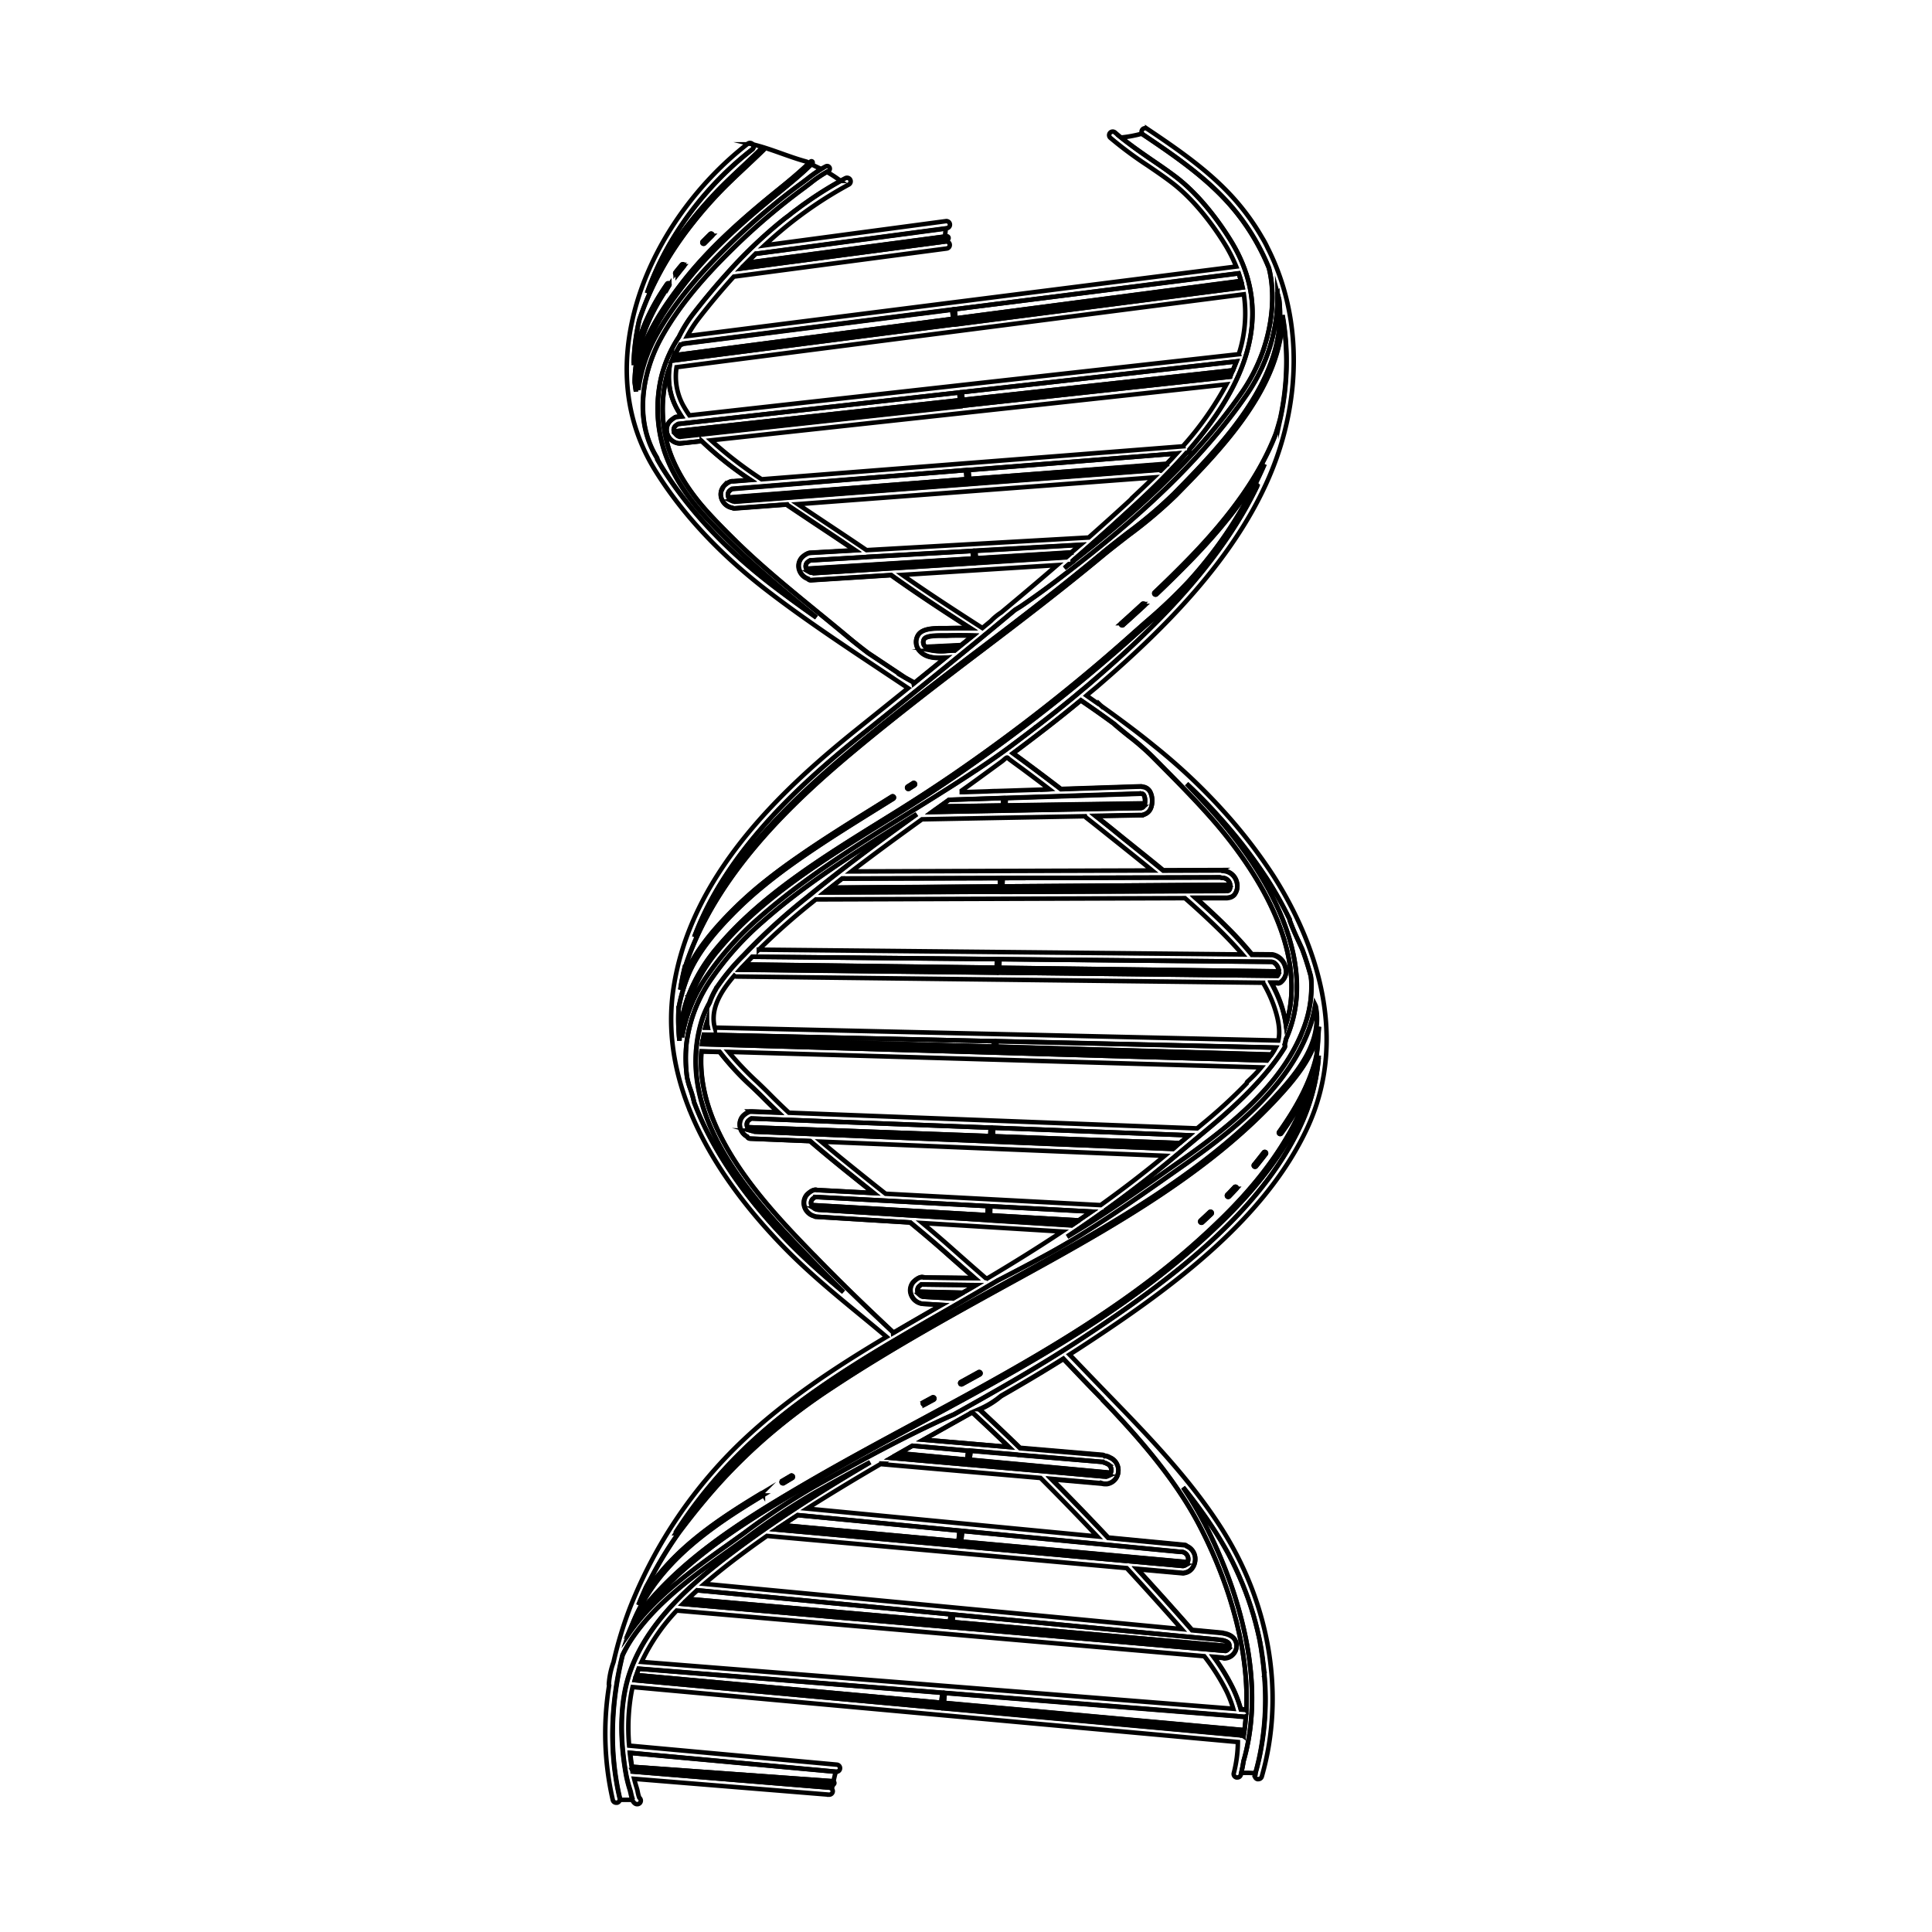 <?xml version="1.0" encoding="UTF-8"?>
<svg xmlns="http://www.w3.org/2000/svg" id="_ÎÓÈ_1" data-name="—ÎÓÈ_1" viewBox="0 0 600 600">
  <defs>
    <style>.cls-1{fill:none;stroke:#000;stroke-miterlimit:10;stroke-width:1.4px;}</style>
  </defs>
  <path class="cls-1" d="M302.19,197.33c-2.54-.05-5.33-.07-8.15,0h-1.3c-1.65,0-5.08,0-5.74,1.08a1.87,1.87,0,0,0,.31,2.32l.16.14,11-.54Z"></path>
  <path class="cls-1" d="M335.45,169.18,302.88,171l.2,2.35,29.67-1.82C333.65,170.77,334.54,170,335.45,169.18Z"></path>
  <path class="cls-1" d="M309.51,301.64l-79.2-1-.48.53,79.67.92Z"></path>
  <path class="cls-1" d="M309.65,297.87l-76-.75-1,1.07c-.42.44-.84.89-1.27,1.33l78.22,1Z"></path>
  <path class="cls-1" d="M397.07,300.92c-.3-1.06-1.2-2.2-2.27-2.21h-.05l-6.24-.06a1.7,1.7,0,0,1-.22,0,1.16,1.16,0,0,1-.18,0l-77.69-.76-.1,2.67,86.87,1.13A3.33,3.33,0,0,0,397.07,300.92Z"></path>
  <path class="cls-1" d="M312.17,251.76l42.17-.8a1.3,1.3,0,0,0,.72-.34l-42.87.65Z"></path>
  <path class="cls-1" d="M382,274.62a2.47,2.47,0,0,0-2.49-2,1,1,0,0,1-.49-.14l-67.65.21-.1,2.59,70.75-.5C382,274.72,382,274.67,382,274.62Z"></path>
  <path class="cls-1" d="M261.74,272.85a1.06,1.06,0,0,1-.19,0l-3.64,2.85,52.59-.38.1-2.59-48.86.16Z"></path>
  <path class="cls-1" d="M310.46,276.39l-53.95.38-.47.38,54.41-.21Z"></path>
  <path class="cls-1" d="M311.21,277l69.2-.27a1,1,0,0,1,.51-.06c.54.08.73-.12.8-.19a1.34,1.34,0,0,0,.26-.55l-70.75.5Z"></path>
  <path class="cls-1" d="M396.93,302.77l-86.65-1.13,0,.41,86.45,1A1.13,1.13,0,0,0,396.93,302.77Z"></path>
  <path class="cls-1" d="M211.2,135.54h.07a.55.55,0,0,1,.17-.05l86.84-9.42-.06-.73L210,135A1.88,1.88,0,0,0,211.2,135.54Z"></path>
  <path class="cls-1" d="M294.28,202.08c.78-.05,1.54-.1,2.22-.1h0l.51-.42-7.63.38A16.94,16.94,0,0,0,294.28,202.08Z"></path>
  <path class="cls-1" d="M228.32,155.71l72-5.41,0-.4-72.92,5.6a1.51,1.51,0,0,0,.62.14A1.07,1.07,0,0,1,228.32,155.71Z"></path>
  <path class="cls-1" d="M365.35,140.85,300.74,146l.24,2.78L362.4,144C363.4,143,364.38,141.92,365.35,140.85Z"></path>
  <path class="cls-1" d="M252.66,178l49.76-3.15,0-.3-51,3.12a1.61,1.61,0,0,0,.76.21A1.06,1.06,0,0,1,252.66,178Z"></path>
  <path class="cls-1" d="M250.63,174.69a1.74,1.74,0,0,0-.39,1.29,1.76,1.76,0,0,0,.18.62l51.89-3.18-.2-2.35-32.89,1.87a1,1,0,0,1-.34.06,1.38,1.38,0,0,1-.2,0l-17,1A3.73,3.73,0,0,0,250.63,174.69Z"></path>
  <path class="cls-1" d="M303.17,174.48l0,.3L331.08,173l.3-.26Z"></path>
  <path class="cls-1" d="M332,175.16l-1.4,1.2,1.56-1.21Z"></path>
  <path class="cls-1" d="M360.45,146.05c.27-.27.54-.55.8-.83l-60.18,4.62,0,.4,58.64-4.4A1.21,1.21,0,0,1,360.45,146.05Z"></path>
  <path class="cls-1" d="M339,376.27l-31.42-1.66-.11,2.8L335,379Q337,377.64,339,376.27Z"></path>
  <path class="cls-1" d="M365.15,356.05,308.31,354l0,.53,56,2.3Z"></path>
  <path class="cls-1" d="M232.34,348.12a1.74,1.74,0,0,0-.39,1.29,1.94,1.94,0,0,0,.19.65l75.43,2.77.1-2.62-74.3-2.85A4.09,4.09,0,0,0,232.34,348.12Z"></path>
  <path class="cls-1" d="M307.54,353.94l-74-2.72a1.39,1.39,0,0,0,.4.06,1,1,0,0,1,.55.17l73.06,3Z"></path>
  <path class="cls-1" d="M332.81,380.51l.74-.5-26.17-1.5,0,.43,25.38,1.55Z"></path>
  <path class="cls-1" d="M306.76,374.57l-53.53-2.83h0a3.66,3.66,0,0,0-.95.72,1.74,1.74,0,0,0-.39,1.29,1.54,1.54,0,0,0,.13.5l54.68,3.13Z"></path>
  <path class="cls-1" d="M399.35,318.17a37.29,37.29,0,0,0,1.71-9.54c1.13-22.39-15.95-44.79-26.23-56.15-4.93-5.45-10.24-10.79-15.37-16l-1.8-1.81a79.73,79.73,0,0,0-7-6.06c-1.5-1.2-3-2.42-4.52-3.73-3.27-2.41-6.74-4.87-10.46-7.43-6.83,5.66-13.91,11.11-21.06,16.43,5,3.66,10,7.39,14.87,11.13l24.81-.82a1.05,1.05,0,0,1,.49.1,3,3,0,0,1,2.41,1.56,5.69,5.69,0,0,1,.63,2.64c.06,3.11-1.51,4.16-2.78,4.5a1,1,0,0,1-.45.11h-.09a3,3,0,0,1-.49,0h0a.76.76,0,0,1-.16,0l-13.58.26c1.59,1.25,3.18,2.51,4.75,3.77l4,3.24c4,3.22,8.2,6.55,12.25,9.89l17.85-.06h0a1,1,0,0,1,.52.15,4.64,4.64,0,0,1,4.51,3.75,4.36,4.36,0,0,1-.84,3.76,2.85,2.85,0,0,1-1.86.87,1,1,0,0,1-.34.07l-9.77,0c3.56,3.16,6.76,6.14,9.68,9.06a112.92,112.92,0,0,1,7.76,8.46l6.32.06a1.36,1.36,0,0,1,.35.07,5.07,5.07,0,0,1,3.73,3.74,4.19,4.19,0,0,1-1.15,4.5,1.66,1.66,0,0,1-1,.51,1.15,1.15,0,0,1-.36-.07l-1.83,0a43.3,43.3,0,0,1,2.82,6.17A32.88,32.88,0,0,1,399.35,318.17Z"></path>
  <path class="cls-1" d="M300.79,400.46c.77-.44,1.51-.88,2.27-1.33l-16.69-.21a1.29,1.29,0,0,1-.19,0,3.94,3.94,0,0,0-.88.68,1.74,1.74,0,0,0-.39,1.29,2.38,2.38,0,0,0,0,.26l14,.37Z"></path>
  <path class="cls-1" d="M297.18,402.54l-11.48-.3a1.9,1.9,0,0,0,1.17.49h.06l9,.52Z"></path>
  <path class="cls-1" d="M306.61,378.47l-53.56-3.07a1.61,1.61,0,0,0,.76.21,1.14,1.14,0,0,1,.45.1l52.34,3.19Z"></path>
  <path class="cls-1" d="M395.74,326.08a.93.93,0,0,1,.12-.27,4.62,4.62,0,0,0,.28-.48l-86.68-2-.06,1.69,85.43,2.45C395.14,327,395.44,326.56,395.74,326.08Z"></path>
  <path class="cls-1" d="M293.11,249.56l-1.27.91,19.62-.3.09-2.32-16.84.55Z"></path>
  <path class="cls-1" d="M289.44,252.19l21.95-.42,0-.49-21.14.32Z"></path>
  <path class="cls-1" d="M218.05,324.27l90.51,2.61,0-.74-90.42-2.59C218.13,323.79,218.08,324,218.05,324.27Z"></path>
  <path class="cls-1" d="M355.6,248.59a3.55,3.55,0,0,0-.35-1.6.8.8,0,0,0-.81-.48h0a1,1,0,0,1-.24,0l-41.87,1.38-.09,2.33,43.32-.65A5.18,5.18,0,0,0,355.6,248.59Z"></path>
  <path class="cls-1" d="M394,328.59l-84.68-2.42,0,.74,84.13,2.43Z"></path>
  <path class="cls-1" d="M308.69,323.35l-90.11-2h0c-.08.38-.15.76-.21,1.15L308.63,325Z"></path>
  <path class="cls-1" d="M368.31,353.41l1-.83-60.87-2.34-.1,2.62L366.41,355C367.05,354.47,367.68,353.94,368.31,353.41Z"></path>
  <path class="cls-1" d="M219.54,317.47c-.17.55-.35,1.09-.49,1.65l.73,0c-.09-.42-.17-.84-.22-1.25C219.55,317.75,219.56,317.61,219.54,317.47Z"></path>
  <path class="cls-1" d="M227.36,151.78a3.91,3.91,0,0,0-.92.7,1.74,1.74,0,0,0-.39,1.29,1.89,1.89,0,0,0,.22.71l73.94-5.67L300,146Z"></path>
  <path class="cls-1" d="M295.61,505.35l85,7.36a1.59,1.59,0,0,0,.7-.42l-85.64-7.46Z"></path>
  <path class="cls-1" d="M295.78,503.73l86,7.49a1.8,1.8,0,0,0-.05-.56c-.11-.38-.42-.86-1.86-1.23a2.2,2.2,0,0,0-.5-.05,1.06,1.06,0,0,1-.47-.12L296,501.4Z"></path>
  <path class="cls-1" d="M213.65,496.58,295,503.67l.25-2.32-78.75-7.46C215.54,494.76,214.59,495.66,213.65,496.58Z"></path>
  <path class="cls-1" d="M212.1,498.12l82.74,7.16.06-.52-82.27-7.17Z"></path>
  <path class="cls-1" d="M369,483.9a2.28,2.28,0,0,0-2.07-1.95h-.1l-.34,0-.09,0-67.56-6.48-.35,3.3,70.36,6.4A2.54,2.54,0,0,0,369,483.9Z"></path>
  <path class="cls-1" d="M298.29,480.16l51.64,4.62a1.11,1.11,0,0,1,.94.08l16.44,1.47h0a1.35,1.35,0,0,0,.66-.17l-69.66-6.33Z"></path>
  <path class="cls-1" d="M243,473.68l54.69,5,.35-3.3-50.31-4.83C246.14,471.56,244.57,472.61,243,473.68Z"></path>
  <path class="cls-1" d="M241,475l56.51,5.05,0-.34-56-5.09Z"></path>
  <path class="cls-1" d="M378.72,253.83c-3.08-3.48-6.45-6.94-10.16-10.43,2.55,2.62,5.07,5.28,7.5,8,10.45,11.55,27.82,34.36,26.66,57.34a38.65,38.65,0,0,1-3.35,14,12.19,12.19,0,0,1-.38,1.66,1.07,1.07,0,0,1-.06,1c-4.68,7.55-12.44,15.76-23.7,25.12l-5.51,4.6-4.32,3.6,0,0-2.47,2.06c-6.16,5.1-12.63,10.08-19.52,15a1.1,1.1,0,0,1-.85.62q-5.37,3.84-11.12,7.67c11.06-6.57,21.62-14,31.88-21.21l3.39-2.38c16-11.24,31.68-24,38.11-41a36.23,36.23,0,0,0,2.46-14.43c0-.66-.1-1.3-.19-1.94-.77-2.87-1.67-5.65-2.65-8.31-.36-.81-.74-1.63-1.12-2.45a68.35,68.35,0,0,1-2.78-6.58.66.66,0,0,1,0-.24,118.85,118.85,0,0,0-6.86-12.3A153.56,153.56,0,0,0,378.72,253.83Z"></path>
  <path class="cls-1" d="M276.78,452.77l23.43,2.05.05-.43-22.64-2.1Z"></path>
  <path class="cls-1" d="M358,397.92c-22.58,17.25-48.05,31-72.69,44.25-11.85,6.38-24.1,13-35.92,19.92C229,474,208.09,487.3,195.52,506.62l-.23.69c7.77-11.2,19.4-19.51,30.66-27.54l4.11-2.94.92-.66A222.28,222.28,0,0,1,252.25,462c14.52-8.13,28.77-16,43.32-22.46l.72-.31c13.34-7.46,27-15.19,39.78-23.62,27.71-18.27,55.11-38.91,67.82-66a62.09,62.09,0,0,0,5.65-21.13c-2.39,16.35-12,33-28.61,49.48A238.47,238.47,0,0,1,358,397.92Z"></path>
  <path class="cls-1" d="M249,461.43c11.84-6.94,24.1-13.55,36-19.93,24.61-13.26,50.06-27,72.59-44.19a237,237,0,0,0,22.86-19.88c14.31-14.21,23.35-28.47,27.06-42.55a79.86,79.86,0,0,1-9.6,17.14.36.36,0,0,1-.31.16.34.34,0,0,1-.22-.07.39.39,0,0,1-.09-.54c6-8.45,9.61-15.7,11.4-22.82l0-.14c.09-.34.16-.66.24-1,.22-1.63.38-3.25.45-4.87.06-1.3.16-2.6.26-3.88-1.06,8.83-7.58,16.52-13.9,23.22-20.63,21.85-48.09,37.8-76.79,53.56l-2.27,1.25c-19.42,10.66-39.5,21.68-58.13,34a191,191,0,0,0-19.91,14.92,174.34,174.34,0,0,0-14,13.49c-4.43,4.8-8.85,10.15-13.53,16.36a120.57,120.57,0,0,0-9.15,14.93c-.4.74-.82,1.49-1.23,2.24-.85,1.87-1.67,3.75-2.42,5.64,8.39-15.66,23.3-25.7,38.17-34.66a.39.39,0,0,1,.4.66c-16.21,9.77-32.46,20.83-40.11,39.06C209.51,485.5,229.49,472.85,249,461.43Zm140.48-99.71.89-1.11c.7-.88,1.4-1.77,2.09-2.66a.39.39,0,1,1,.61.47c-.69.89-1.39,1.78-2.09,2.66l-.9,1.12a.41.41,0,0,1-.3.14.36.36,0,0,1-.24-.09A.37.37,0,0,1,389.45,361.72Zm-8.31,9.33q1.14-1.17,2.25-2.37a.38.38,0,1,1,.56.52c-.74.8-1.5,1.59-2.26,2.38a.39.39,0,0,1-.28.12.4.4,0,0,1-.27-.11A.39.39,0,0,1,381.14,371.05Zm-8.29,8c.94-.87,1.88-1.74,2.81-2.63a.38.38,0,0,1,.54,0,.39.39,0,0,1,0,.55c-.93.88-1.87,1.76-2.82,2.63a.37.37,0,0,1-.26.1.38.38,0,0,1-.28-.12A.39.39,0,0,1,372.85,379.08ZM298.4,429.2q2.78-1.51,5.53-3.05a.38.38,0,1,1,.37.67l-5.54,3.05a.41.41,0,0,1-.18.05.38.38,0,0,1-.34-.2A.4.4,0,0,1,298.4,429.2Zm-11.59,6.29L289.6,434a.38.38,0,1,1,.36.68l-2.79,1.51a.41.41,0,0,1-.18.05.38.38,0,0,1-.34-.2A.39.39,0,0,1,286.81,435.49Zm-43.88,24.44,2.69-1.58a.39.39,0,1,1,.39.67l-2.69,1.57a.34.34,0,0,1-.19.05.39.39,0,0,1-.33-.19A.38.38,0,0,1,242.93,459.93Z"></path>
  <path class="cls-1" d="M250,58.17a206.28,206.28,0,0,0-22,18.66c-7.35,7.21-16.59,17-22.82,28.39-5.45,10-8.62,25-1.18,37a.88.88,0,0,1,.11.47c.48.85,1,1.7,1.48,2.54,8.31,13.28,20,25.74,34.8,37,4.28,3.27,8.67,6.45,13.12,9.57l-.64-.53c-8.59-7-17.47-14.27-25.45-22.11-3.4-3.34-5.95-5.95-8.26-8.46-6.29-6.83-10.62-13.78-12.89-20.65a43.12,43.12,0,0,1-.91-23,39.69,39.69,0,0,1,5.47-12.39,41.52,41.52,0,0,1,4.59-7.36c3.75-4.81,7.43-9.17,11.06-13.16,0,0,0,0,0,0a147.35,147.35,0,0,1,14.32-13.87c.87-.73,1.75-1.45,2.62-2.15.44-.36.89-.7,1.33-1l1.26-1c.61-.47,1.22-.92,1.83-1.37l.71-.53q1.09-.79,2.19-1.56l.32-.23c.82-.57,1.64-1.12,2.45-1.66l0,0c2.53-1.67,5.06-3.19,7.56-4.57a35.9,35.9,0,0,0-4.28-2.82h0a37.86,37.86,0,0,0-5.09,3.47C251.11,57.31,250.53,57.75,250,58.17Z"></path>
  <path class="cls-1" d="M234.83,78.8l-.1,0c-.95.92-1.89,1.87-2.84,2.85l61.61-8.18c0-.67.1-1.35.18-2l-.09-.46L235,78.79Z"></path>
  <path class="cls-1" d="M196,557c-.06-.31-.12-.58-.17-.76l-.23-.75a37.44,37.44,0,0,1-1.05-4c-1.24-6.7-2.31-16.72-.42-26.4,3.6-18.43,19-32.16,33.67-43.16,6.26-4.71,12.63-9.13,19-13.3h0c8-5.24,15.89-10.07,23.48-14.51-5.7,3.06-11.42,6.24-17.18,9.46a221.49,221.49,0,0,0-21.11,14l-.92.66-4.11,2.94c-11.3,8.06-23,16.39-30.58,27.58a39.55,39.55,0,0,0-3,5.28c-3.74,15.17-4.17,30.4-.83,44.49a1.19,1.19,0,0,1,0,.42l4,0h0A18.23,18.23,0,0,1,196,557Z"></path>
  <path class="cls-1" d="M196.52,550.17l61.15,5a1,1,0,0,1,.34.1,1.13,1.13,0,0,1,.26.16h0c.08-.21.16-.41.25-.62s.07-.35.1-.52l-62.17-4.47C196.48,549.93,196.5,550.05,196.52,550.17Z"></path>
  <path class="cls-1" d="M196.28,548.69l62.44,4.49.12,0c.12-.55.24-1.1.38-1.64.1-.37.2-.83.33-1.33l-63.84-5.85C195.87,545.9,196.06,547.34,196.28,548.69Z"></path>
  <path class="cls-1" d="M392.86,522.48c-.05-.79-.1-1.57-.17-2.36a.13.13,0,0,0,0-.06c-.07-.78-.14-1.56-.23-2.33,0,0,0-.06,0-.09-.09-.76-.18-1.53-.29-2.29a.78.78,0,0,1,0-.16c-.1-.74-.21-1.49-.34-2.23,0-.07,0-.14,0-.2-.12-.73-.25-1.45-.39-2.18a2.38,2.38,0,0,1-.05-.26c-.14-.71-.28-1.41-.43-2.11,0-.11-.05-.22-.08-.33-.15-.68-.31-1.36-.47-2,0-.13-.07-.26-.1-.39-.17-.66-.33-1.32-.51-2l-.13-.46c-.18-.63-.35-1.26-.54-1.89-.05-.18-.11-.35-.17-.53-.18-.61-.37-1.21-.57-1.82-.07-.2-.14-.4-.2-.6-.19-.58-.39-1.16-.59-1.73-.08-.24-.17-.47-.26-.71-.2-.54-.39-1.08-.6-1.62l-.3-.75-.62-1.56-.36-.84-.62-1.46-.42-.92c-.21-.45-.41-.91-.62-1.36l-.48-1-.62-1.28-.57-1.1c-.2-.38-.39-.77-.59-1.14s-.44-.8-.66-1.2l-.57-1c-.29-.51-.59-1-.89-1.52-.13-.23-.26-.46-.4-.69q-.66-1.09-1.35-2.19A156,156,0,0,0,367.42,462a112,112,0,0,1,7.07,12A146.34,146.34,0,0,1,383,494.24c6.5,19.84,7.56,37.57,3.19,52.73q-.29,1.83-.72,3.66a25.45,25.45,0,0,1,4.45.09.64.64,0,0,0,0-.07c.21-.74.4-1.48.59-2.22v0c.19-.76.37-1.51.54-2.27v0a86.09,86.09,0,0,0,1.83-23.62S392.86,522.49,392.86,522.48Z"></path>
  <path class="cls-1" d="M350.49,44.51c2.3,1.73,4.7,3.38,7,5,2.56,1.75,5.21,3.55,7.72,5.46,8.44,6.43,14.86,16.21,17.23,20.11,14.11,23.27,3.3,45.55-13,64.46a1.08,1.08,0,0,1-.92,1.06A216.74,216.74,0,0,1,353,156.35q-9.72,9-19.82,17.76a1.07,1.07,0,0,1,0,.25c17.31-13.48,37.51-31,52.16-52a54.75,54.75,0,0,0,6.78-13c2.89-8.21,3.75-16.75,2.44-24-.13-.73-.29-1.45-.47-2.16a69.52,69.52,0,0,0-9.8-16.87C376.63,56.64,366.5,49.48,355,41.78a1.14,1.14,0,0,1-.29-.29,39.48,39.48,0,0,1-6.55,1.22c.74.6,1.49,1.18,2.26,1.76Z"></path>
  <path class="cls-1" d="M230.66,82.9l-.47.49L293.49,75c0-.16,0-.31,0-.47Z"></path>
  <path class="cls-1" d="M212.16,88.64c-5.1,6.65-10.63,14.64-13,23.47a30.66,30.66,0,0,0-1,9,48.12,48.12,0,0,1,5.43-16.71C210,92.8,219.34,82.94,226.77,75.65A205.36,205.36,0,0,1,249,56.84c.56-.41,1.13-.85,1.71-1.29A51.72,51.72,0,0,1,255,52.49C254,52,253,51.57,252,51c-3,3-6.35,5.69-9.48,8.23C231.84,67.86,220.8,77.37,212.16,88.64Z"></path>
  <path class="cls-1" d="M207.73,88.05a.4.4,0,0,1,.1.54c-6.86,9.85-10.47,19.77-10.73,29.5,0,.24,0,.46,0,.7.12.94.25,1.87.4,2.8a31.38,31.38,0,0,1,.95-9.68c2.39-9,8-17,13.11-23.74,8.69-11.34,19.77-20.88,30.44-29.51,3.07-2.48,6.29-5.14,9.26-8l-.64-.4-.29-.1c-5.58-1.52-11-4-16.6-5.33,0,0,.05,0,.07.06a1.11,1.11,0,0,1-.19,1.55C219.14,57.66,207,73.68,200.93,91.05c.27-.61.54-1.23.82-1.83a102.73,102.73,0,0,1,5.79-10.58,111.59,111.59,0,0,1,7-9.92c2.5-3.15,5.22-6.27,8.09-9.27,2.65-2.76,5.5-5.43,8.25-8,1.9-1.78,3.86-3.61,5.73-5.46a.38.38,0,0,1,.54.54c-1.88,1.85-3.84,3.69-5.74,5.47-2.75,2.58-5.59,5.24-8.22,8-2.86,3-5.56,6.08-8,9.21a111.61,111.61,0,0,0-7,9.85,102.25,102.25,0,0,0-5.75,10.5,95.21,95.21,0,0,0-3.91,9.75,68.48,68.48,0,0,0-1.75,13.46c1.2-8.17,4.69-16.43,10.4-24.62A.43.43,0,0,1,207.73,88.05Zm10.51-13c.77-.78,1.54-1.56,2.33-2.33a.39.39,0,1,1,.54.56l-2.32,2.32a.39.39,0,0,1-.28.12.39.39,0,0,1-.27-.67Zm-8.45,9.61q.94-1.23,2-2.43a.38.38,0,0,1,.59.49c-.66.79-1.3,1.6-1.93,2.41a.39.39,0,0,1-.31.15.43.43,0,0,1-.24-.08A.39.39,0,0,1,209.79,84.62Z"></path>
  <path class="cls-1" d="M213.59,131.34l-.08,0-2.88.32a4,4,0,0,0-1,.73,1.74,1.74,0,0,0-.39,1.29,1.59,1.59,0,0,0,.06.3l88.81-9.71-.2-2.38-84,9.4A1,1,0,0,1,213.59,131.34Z"></path>
  <path class="cls-1" d="M386.92,533a1.15,1.15,0,0,1-.48.13h-.09l-1.64-.13a1.81,1.81,0,0,1-.23,0,1.09,1.09,0,0,1-.39-.08l-90.66-7.18-.33,3.08,93.38,8.47C386.67,535.92,386.81,534.48,386.92,533Z"></path>
  <path class="cls-1" d="M197.64,520.21l94.7,8.59.33-3.07-94.31-7.47Q198,519.22,197.64,520.21Z"></path>
  <path class="cls-1" d="M385.55,538.92a1.11,1.11,0,0,1,.65.23c0-.24.08-.48.11-.73L293,530l-.06.54,92.18,8.38a1,1,0,0,1,.25.08.75.75,0,0,1,.16,0Z"></path>
  <path class="cls-1" d="M197.14,521.79l95,8.64.06-.54-94.93-8.61Z"></path>
  <path class="cls-1" d="M381.39,494.77a144.21,144.21,0,0,0-8.39-20c-5.21-10.3-12.83-20.79-24-33-2.5-2.74-4.57-4.94-6.53-6.93a.8.8,0,0,1-.18-.27c-2.92-3-5.85-6-8.75-9.08q-1.64-1.73-3.3-3.42c-6.35,4-12.84,7.82-19.36,11.56a26.92,26.92,0,0,1-6.72,4.14c4.18,3.87,8.42,7.89,12.62,12l25.65,2.18a1.07,1.07,0,0,1,.64.3.88.88,0,0,1,.36,0,3.16,3.16,0,0,1,1.11.4l.24.12a4.25,4.25,0,0,1,2.5,4.5,4.12,4.12,0,0,1-3.49,3.64l-.22,0-.1,0h-.08l-.31,0a2.47,2.47,0,0,1-.76-.12l-15.77-1.38c5.77,5.8,11.68,11.92,17.62,18.23l23.72,2.27a1.16,1.16,0,0,1,.67.33,4.33,4.33,0,0,1,2.6,3.45,4.79,4.79,0,0,1-1.08,3.64,3.65,3.65,0,0,1-2.21,1.21,1.11,1.11,0,0,1-.41.08h-.1l-14.17-1.27c5.05,5.51,10.16,11.18,15.56,17.3.49.55,1,1.1,1.45,1.66l9.43.89a1,1,0,0,1,.34.1,4,4,0,0,1,.46.08c.71.18,2.87.72,3.45,2.76a3.85,3.85,0,0,1-.63,3.37,3.78,3.78,0,0,1-3,1.53h0a1,1,0,0,1-.49-.13l-2.79-.24a63.51,63.51,0,0,1,6,9.86,38.12,38.12,0,0,1,2.38,6.39l1.19.09a1.07,1.07,0,0,1,.52.2C387.57,520.07,385.69,507.9,381.39,494.77Z"></path>
  <path class="cls-1" d="M367.66,361.85l-3.39,2.38c-12.27,8.64-25,17.58-38.49,25-4.95,2.72-10.2,5.5-16,8.46l-3,1.76a1.16,1.16,0,0,1-.24.14q-2.33,1.38-4.72,2.76c-2.89,1.68-5.8,3.34-8.69,5-5.05,2.9-10.15,5.82-15.21,8.82a1,1,0,0,1-.4.23c-16.09,9.53-31.9,19.82-45.32,32.51a144.92,144.92,0,0,0-22.51,27.18c.23-.31.45-.63.68-.93A209.66,209.66,0,0,1,224,458.76a175.86,175.86,0,0,1,14-13.55,191.46,191.46,0,0,1,20-15c18.66-12.33,38.75-23.36,58.19-34l2.27-1.25c28.64-15.73,56.05-31.64,76.6-53.41,7.73-8.19,15.78-17.88,13.44-29.21,0-.1,0-.21-.05-.31a40.47,40.47,0,0,1-2.15,8C399.77,337.51,383.86,350.45,367.66,361.85Z"></path>
  <path class="cls-1" d="M208.73,112l87.38-11.25-.06-.72L209,111.5C208.89,111.68,208.81,111.86,208.73,112Z"></path>
  <path class="cls-1" d="M385.41,87.22c-.22-.79-.47-1.57-.74-2.36L296.48,96.05l.24,2.82Z"></path>
  <path class="cls-1" d="M393.64,110a56.34,56.34,0,0,1-7,13.36c-16.45,23.61-39.82,42.78-58.33,56.85-3.64,2.77-7.3,5.4-10.87,7.84-.69.47-1.45.93-2.23,1.4-14.05,11.75-28.29,23.21-42.28,34.46L267,228.63c-19.38,15.6-41.58,36.16-51.41,62.36,10.95-24.42,31.87-44,49.5-58.65,6.47-5.38,13.4-10.93,21.81-17.45,5.58-4.33,11.13-8.56,17.75-13.58,11.56-8.77,25-19,37.8-29.69,2.47-2.05,5.1-4.09,7.65-6.06a140.75,140.75,0,0,0,14.52-12.29c15-15.29,35.45-36.22,32.63-60.17-.17-.66-.34-1.33-.52-2A53,53,0,0,1,393.64,110Z"></path>
  <path class="cls-1" d="M206.91,117.49a41.47,41.47,0,0,0,.86,22.1c2.19,6.65,6.41,13.4,12.54,20,2.29,2.49,4.82,5.08,8.2,8.4,7.92,7.79,16.78,15,25.34,22,3.11,2.54,6.34,5.17,9.47,7.79,2.18,1.82,4.26,3.48,6.3,5l5.34,3.55,6,4c.82.46,1.63.91,2.44,1.34a.8.8,0,0,1,.41.56l0,0q4.92-4,9.84-8c-.59,0-1.2.06-1.81.06-2.26,0-4.57-.37-6.15-2.12a4.07,4.07,0,0,1-.57-4.92c1.31-2.19,5-2.17,7.65-2.16h1.2c2.54-.11,5-.1,7.37-.06-7.41-4.76-15.67-10.15-23.54-15.72l-1-.74-24.89,1.58h-.07a1.1,1.1,0,0,1-.84-.42,4.38,4.38,0,0,1-2.9-3.66,3.87,3.87,0,0,1,.93-2.91,6.21,6.21,0,0,1,2-1.38,1,1,0,0,1,.24-.07l.2-.05,14.12-.8c-3.45-2.32-6.92-4.64-10.31-6.9s-7-4.66-10.49-7a1.08,1.08,0,0,1-.31-.33l-16.31,1.22H228a1.1,1.1,0,0,1-.53-.16,4.37,4.37,0,0,1-3.6-3.84,3.87,3.87,0,0,1,.93-2.91s1.56-1.68,2.88-1.51l.06,0,5.34-.42A107.24,107.24,0,0,1,217.92,137l-6.26.68h-.19a.94.94,0,0,1-.29.06h0a4.34,4.34,0,0,1-4.14-3.9,3.87,3.87,0,0,1,.93-2.91,7,7,0,0,1,1.45-1.14,1.06,1.06,0,0,1,.6-.29l.18,0a1.73,1.73,0,0,1,.45-.05l1-.11c-.52-.81-1-1.62-1.46-2.44a20.87,20.87,0,0,1-2.3-12.66C207.5,115.29,207.16,116.37,206.91,117.49Z"></path>
  <path class="cls-1" d="M211.4,107l-.08,0c-.65,1.1-1.27,2.2-1.82,3.31L296,99l-.24-2.82-83.61,10.61A1,1,0,0,1,211.4,107Z"></path>
  <path class="cls-1" d="M382.38,116.15,299,125.27l.06.73,83-9C382.12,116.71,382.26,116.43,382.38,116.15Z"></path>
  <path class="cls-1" d="M279.28,451.34l21.09,2,.3-2.78L283.34,449Z"></path>
  <path class="cls-1" d="M385.67,88.29,296.82,100l.06.72,89-11.46C385.82,88.91,385.74,88.6,385.67,88.29Z"></path>
  <path class="cls-1" d="M345.1,456.85a2.06,2.06,0,0,0-1.19-2.2l-.37-.18a1.72,1.72,0,0,0-.38-.17,1.06,1.06,0,0,1-.6-.29.78.78,0,0,1-.22,0h-.09l-25.76-2.19c-.05,0-.09,0-.14,0a1.21,1.21,0,0,1-.37-.07l-14.55-1.24-.3,2.79,43.81,4.06A2.24,2.24,0,0,0,345.1,456.85Z"></path>
  <path class="cls-1" d="M250.58,275.25c-5.2,3.82-9.75,7.48-13.93,11.18a94.5,94.5,0,0,0-15.53,17.3,44.92,44.92,0,0,0-7.9,20.07,44.36,44.36,0,0,0,.13,10.65,23.05,23.05,0,0,0,1,3.66,32,32,0,0,1,1.21,4.23c6.63,17.49,18.85,32.79,30.12,44.21,5.07,5.13,10.61,10,16.21,14.68-3.57-3.5-6.93-6.86-10.14-10.17-14.84-15.29-37.26-38.39-35.65-64.2,0-.49.09-1,.14-1.47,0,0,0-.05,0-.08a.83.83,0,0,1,0-.15,42.9,42.9,0,0,1,1.94-9.1,30.67,30.67,0,0,1,2.13-4.65,23.1,23.1,0,0,1,2-4.3,1.8,1.8,0,0,0,.08-.21.83.83,0,0,1,.26-.35,67.09,67.09,0,0,1,8.25-9.89l1.34-1.41a190.74,190.74,0,0,1,18.24-16.52c11-9,22.65-17.58,34.17-25.88l-2,1.24C272,260.78,260.86,267.69,250.58,275.25Z"></path>
  <path class="cls-1" d="M277.35,414c4.92-2.9,9.85-5.74,14.75-8.55l.36-.2-5.66-.33h0a4.34,4.34,0,0,1-4-3.89,3.87,3.87,0,0,1,.93-2.91s1.57-1.68,2.88-1.51a1.6,1.6,0,0,1,.37.12l15.77.19c-3-2.62-6-5.25-8.9-7.83-3.3-2.93-6.93-6-11.09-9.44h0l-29.2-1.78a1.13,1.13,0,0,1-.48-.15,4.38,4.38,0,0,1-3.34-3.8,3.87,3.87,0,0,1,.93-2.91s1.56-1.69,2.88-1.51a1.18,1.18,0,0,1,.2.07l17.64.93-.56-.45c-6.35-5.07-12.92-10.31-19.17-15.68L233,353.6a1.1,1.1,0,0,1-.93-.62,4.34,4.34,0,0,1-2.29-3.39,3.87,3.87,0,0,1,.93-2.91,5.83,5.83,0,0,1,2.16-1.43l.11,0,.25,0,.11,0h.28l8.16.31c-1.58-1.51-3.13-3-4.58-4.47-1-1-2.13-2.09-3.35-3.26a86.47,86.47,0,0,1-10.33-11.11l-5.64-.16c0,.17,0,.34-.05.51-1.57,25.08,20.55,47.86,35.18,62.94,7,7.26,14.7,14.73,24.12,23.51A.78.78,0,0,1,277.35,414Z"></path>
  <path class="cls-1" d="M301,454.88l41.57,3.63.23,0,.64.06h0a1.9,1.9,0,0,0,.51-.15l-42.94-4Z"></path>
  <path class="cls-1" d="M301.48,438.88l-7.69,4.31-7,3.93,26.55,2.26c-3.78-3.65-7.58-7.25-11.33-10.71C301.81,438.73,301.65,438.81,301.48,438.88Z"></path>
  <path class="cls-1" d="M384,112.24l-85.27,9.55.2,2.38,84-9.19C383.26,114.07,383.62,113.16,384,112.24Z"></path>
  <path class="cls-1" d="M350.6,166.15c-2.54,2-5.17,4-7.63,6-12.84,10.67-26.26,20.93-37.83,29.71-6.62,5-12.17,9.25-17.75,13.58C279,222,272.06,227.54,265.6,232.92c-19.61,16.32-43.31,38.69-52.67,67a.35.35,0,0,1-.18.2c-.59,2.37-1.08,4.78-1.45,7.24.46-1.55,1-3,1.55-4.5,3-7.62,9.15-14.45,13.48-18.93a122,122,0,0,1,9.64-8.88c3.55-2.95,7.46-5.91,12-9,7.62-5.32,15.69-10.34,23.5-15.2l5.58-3.48a.38.38,0,0,1,.41.65c-1.86,1.16-3.72,2.33-5.59,3.48-7.8,4.85-15.86,9.87-23.46,15.18-4.48,3.12-8.37,6.07-11.91,9a116.84,116.84,0,0,0-9.57,8.83c-4.29,4.43-10.33,11.18-13.32,18.68a54.11,54.11,0,0,0-2.85,10,63.29,63.29,0,0,0,.25,10,45.49,45.49,0,0,1,2.65-13.64,52.29,52.29,0,0,1,9.2-15.41c13.3-15.89,32.47-27.78,51-39.28l5.19-3.22c5.61-3.5,11.19-7.14,16.6-10.83a552.51,552.51,0,0,0,56.64-44.49l3.53-3.12A164,164,0,0,0,369,180.72a132,132,0,0,0,23.75-36.57c-5.2,9.65-12.83,19.55-23.14,30.13-3.31,3.39-6.82,6.85-10.43,10.28a.4.4,0,0,1-.27.11.39.39,0,0,1-.28-.12.38.38,0,0,1,0-.54c3.6-3.42,7.11-6.87,10.41-10.25,13.56-13.9,22.44-26.6,27.24-39.1.5-1.58,1-3.17,1.38-4.75a83,83,0,0,0,.67-32c-.16,22.26-19,41.57-33.11,55.93A143.24,143.24,0,0,1,350.6,166.15ZM284,243.86l-1.68,1.08a.39.39,0,0,1-.21.06.38.38,0,0,1-.21-.71l1.68-1.07a.38.38,0,0,1,.53.12A.37.37,0,0,1,284,243.86Zm71.32-55.7c-2,1.82-4,3.69-6.14,5.58l-.41.37a.37.37,0,0,1-.26.1.39.39,0,0,1-.29-.13.38.38,0,0,1,0-.54l.42-.37c2.11-1.89,4.17-3.76,6.13-5.57a.39.39,0,0,1,.55,0A.4.4,0,0,1,355.31,188.16Z"></path>
  <path class="cls-1" d="M369.54,181.24a163.8,163.8,0,0,1-13.25,12.57c-1.18,1-2.36,2.07-3.52,3.12a554,554,0,0,1-56.72,44.55c-5.42,3.69-11,7.34-16.63,10.84l-5.19,3.22c-18.49,11.47-37.6,23.32-50.82,39.12a51.58,51.58,0,0,0-9.06,15.17,44.5,44.5,0,0,0-2.54,12.29,47.37,47.37,0,0,1,7.95-19.33,96.11,96.11,0,0,1,15.8-17.61c4.21-3.73,8.81-7.42,14.05-11.27,10.33-7.6,21.49-14.53,32.28-21.23q5.31-3.3,10.6-6.62c1.78-1.13,3.56-2.26,5.33-3.41l2.61-1.7,1.34-.88a7.71,7.71,0,0,1,1.24-.8l.14-.06c3.65-2.42,7.25-4.9,10.76-7.52l2.82-2.12c1.57-1.18,3.14-2.38,4.7-3.58l.08-.09a1.2,1.2,0,0,1,.34-.23l.5-.38c1.86-1.44,3.72-2.89,5.56-4.35s3.44-2.76,5.14-4.16l.46-.38c.71-.58,1.41-1.18,2.11-1.77,1.25-1,2.5-2.08,3.74-3.15,18.24-15.71,39.49-36.14,51.15-60.73A135,135,0,0,1,369.54,181.24Z"></path>
  <path class="cls-1" d="M282.1,245a.42.42,0,0,0,.21-.06l1.68-1.08a.38.38,0,0,0-.41-.65l-1.68,1.07a.39.39,0,0,0-.12.53A.37.37,0,0,0,282.1,245Z"></path>
  <path class="cls-1" d="M348.49,194.21a.39.39,0,0,0,.26-.1l.41-.37c2.12-1.89,4.18-3.77,6.14-5.58a.39.39,0,1,0-.53-.56c-2,1.81-4,3.69-6.13,5.57l-.42.37a.38.38,0,0,0,0,.54A.43.43,0,0,0,348.49,194.21Z"></path>
  <path class="cls-1" d="M243.13,460.65a.41.41,0,0,0,.19,0L246,459a.39.39,0,1,0-.39-.67l-2.69,1.58a.39.39,0,0,0-.14.53A.43.43,0,0,0,243.13,460.65Z"></path>
  <path class="cls-1" d="M287,436.22a.31.31,0,0,0,.18-.05l2.79-1.51a.38.38,0,1,0-.36-.68l-2.79,1.51a.38.38,0,0,0-.16.52A.4.4,0,0,0,287,436.22Z"></path>
  <path class="cls-1" d="M298.59,429.92a.29.29,0,0,0,.18-.05l5.54-3.05a.38.38,0,0,0,.15-.52.39.39,0,0,0-.52-.15l-5.53,3.05a.37.37,0,0,0-.15.52A.35.35,0,0,0,298.59,429.92Z"></path>
  <path class="cls-1" d="M373.11,379.75a.37.37,0,0,0,.26-.1c.95-.87,1.89-1.75,2.82-2.63a.39.39,0,0,0,0-.55.38.38,0,0,0-.54,0c-.93.88-1.86,1.76-2.81,2.63a.37.37,0,0,0,0,.54A.39.39,0,0,0,373.11,379.75Z"></path>
  <path class="cls-1" d="M381.42,371.7a.39.39,0,0,0,.28-.12c.76-.79,1.52-1.58,2.26-2.38a.38.38,0,1,0-.56-.52c-.74.8-1.49,1.58-2.25,2.37a.39.39,0,0,0,0,.55A.34.34,0,0,0,381.42,371.7Z"></path>
  <path class="cls-1" d="M389.75,362.35a.41.41,0,0,0,.3-.14l.9-1.12c.7-.88,1.4-1.77,2.09-2.66a.39.39,0,1,0-.61-.47c-.69.89-1.39,1.78-2.09,2.66-.3.37-.59.75-.89,1.11a.38.38,0,0,0,.06.54A.41.41,0,0,0,389.75,362.35Z"></path>
  <path class="cls-1" d="M405.87,350.55c14.62-31.2-.22-62.57-10.36-78.49a158.49,158.49,0,0,0-15.13-19.69,183.16,183.16,0,0,0-21.92-20.71c-4.89-4-10.26-8-16.28-12.31-.19-.16-.39-.32-.57-.49a.75.75,0,0,0-.39-.19l-3.8-2.65c1.13-1,2.27-1.89,3.39-2.85,22.17-19.08,48.75-45.11,57.63-77.23,5.77-20.86,4-41.67-4.79-59a30.06,30.06,0,0,0-1.73-3.22A71.45,71.45,0,0,0,386,65c-7.82-9.93-18.1-17.2-29.75-25a1.11,1.11,0,0,0-1.53.3,1.08,1.08,0,0,0,0,1.24,1.14,1.14,0,0,0,.29.29c11.49,7.7,21.62,14.86,29.24,24.53a69.71,69.71,0,0,1,9.8,16.87c.17.71.33,1.42.47,2.16,1.31,7.3.45,15.84-2.44,24a54.75,54.75,0,0,1-6.78,13c-14.65,21-34.85,38.51-52.16,52a1,1,0,0,0,0-.25q10.07-8.76,19.82-17.76a216.74,216.74,0,0,0,15.56-15.77,1.08,1.08,0,0,0,.92-1.06c16.31-18.91,27.12-41.19,13-64.46-2.37-3.9-8.79-13.68-17.23-20.11-2.51-1.91-5.16-3.72-7.72-5.46-2.35-1.6-4.74-3.25-7-5l0,0c-1.43-1.07-2.84-2.17-4.16-3.33a1.1,1.1,0,1,0-1.45,1.65,118.36,118.36,0,0,0,11.46,8.51c2.54,1.73,5.17,3.52,7.63,5.4,8.14,6.2,14.38,15.7,16.68,19.5a46.29,46.29,0,0,1,3.27,6.53L213.44,104.37a40.37,40.37,0,0,1,3.69-5.64c3.65-4.69,7.23-8.93,10.76-12.82L294,77.18a1.1,1.1,0,1,0-.29-2.19l-63.53,8.39.47-.49,62.82-8.34.65-.09a.55.55,0,1,0-.15-1.09l-62.09,8.24c1-1,1.9-1.92,2.84-2.85l.1,0H235l59.05-7.89a1.1,1.1,0,1,0-.29-2.19l-56.34,7.53c1.6-1.48,3.2-2.91,4.79-4.25a125.81,125.81,0,0,1,21.35-14.63,1.1,1.1,0,0,0-1-2c-.48.25-1,.52-1.44.79q-3.75,2.07-7.56,4.57s0,0,0,0c-.82.54-1.63,1.09-2.45,1.66l-.32.23c-.73.51-1.46,1-2.19,1.56l-.71.53c-.61.45-1.22.9-1.83,1.37l-1.26,1-1.33,1c-.88.7-1.75,1.42-2.62,2.15a150.92,150.92,0,0,0-14.32,13.87l0,0c-3.63,4-7.31,8.34-11.06,13.16a41,41,0,0,0-4.59,7.36,39.69,39.69,0,0,0-5.47,12.39,43,43,0,0,0,.91,23c2.27,6.88,6.61,13.83,12.89,20.65,2.31,2.51,4.86,5.12,8.26,8.46,8,7.84,16.86,15.09,25.45,22.11l.64.53c-4.45-3.12-8.85-6.3-13.12-9.57-14.79-11.3-26.5-23.76-34.8-37-.53-.84-1-1.69-1.48-2.54a.8.8,0,0,0-.11-.47c-7.43-12.05-4.26-27,1.18-37C211.38,93.76,220.62,84,228,76.81a205.3,205.3,0,0,1,22-18.66l1.74-1.31a37,37,0,0,1,5.09-3.47h0l.36-.2a.83.83,0,1,0-.74-1.48c-.48.24-.95.5-1.42.79a46.08,46.08,0,0,0-4.31,3.06c-.58.44-1.15.88-1.71,1.29A208.47,208.47,0,0,0,226.8,75.64c-7.43,7.29-16.78,17.15-23.11,28.78a47.92,47.92,0,0,0-5.43,16.71,30.33,30.33,0,0,1,1-9c2.35-8.83,7.88-16.82,13-23.47,8.64-11.27,19.68-20.78,30.32-29.38C245.65,56.71,249,54,252,51l.28-.27a.38.38,0,0,0-.54-.54c-3.09,3-6.49,5.84-9.71,8.44-10.67,8.63-21.75,18.17-30.44,29.51-5.15,6.71-10.73,14.78-13.11,23.74a31.38,31.38,0,0,0-.95,9.68c-.15-.93-.28-1.87-.4-2.8,0-.23,0-.46,0-.7.25-9.73,3.86-19.65,10.73-29.5a.39.39,0,0,0-.64-.44c-5.71,8.2-9.2,16.46-10.4,24.62a68.48,68.48,0,0,1,1.75-13.46,94.3,94.3,0,0,1,3.91-9.75,102.25,102.25,0,0,1,5.75-10.5,108.16,108.16,0,0,1,7-9.85c2.48-3.14,5.19-6.24,8-9.21,2.63-2.74,5.47-5.41,8.22-8,1.9-1.78,3.86-3.62,5.74-5.47a.38.38,0,1,0-.54-.54c-1.87,1.85-3.83,3.68-5.73,5.46-2.75,2.58-5.6,5.25-8.25,8-2.87,3-5.6,6.11-8.09,9.27a109.57,109.57,0,0,0-7,9.92,102.73,102.73,0,0,0-5.79,10.58c-.28.6-.55,1.21-.82,1.83,6-17.39,18.17-33.4,32.63-44.65a1.1,1.1,0,0,0,.19-1.55l-.07-.06a1.09,1.09,0,0,0-1.48-.13c-15.59,12.12-27.88,29.25-33.71,47-4.58,13.92-7.4,34.72,5.12,54.74C212.1,159.92,224,172.58,239,184c11.19,8.55,23.17,16.51,34.75,24.21l8.26,5.5-10.43,8.39-5.93,4.77c-23.59,19-51.34,45.27-56.52,80.25-1.94,13.12.32,25.71,4.93,37.31a.75.75,0,0,0,.15.38c6.89,17.11,18.87,32,29.95,43.26,7.47,7.57,15.91,14.5,24.16,21.27q3.52,2.89,7,5.83c-15.8,9.4-31.3,19.58-44.56,32.12a144.67,144.67,0,0,0-35,51.72,121.9,121.9,0,0,0-5.23,17.2,24.65,24.65,0,0,0-1.44,6.79.75.75,0,0,0,.09.39A92.76,92.76,0,0,0,190.31,559a1.1,1.1,0,0,0,1.07.85l.26,0a1.1,1.1,0,0,0,.82-1.33c-3.34-14.08-2.91-29.31.83-44.49a40.19,40.19,0,0,1,3-5.28c7.6-11.18,19.28-19.52,30.58-27.58l4.11-2.94.92-.66a223.41,223.41,0,0,1,21.11-14c5.76-3.22,11.47-6.39,17.18-9.46-7.59,4.44-15.51,9.27-23.48,14.51h0c-6.34,4.17-12.72,8.6-19,13.3-14.63,11-30.07,24.73-33.67,43.16-1.89,9.68-.82,19.7.42,26.4a39.93,39.93,0,0,0,1,4l.23.75c0,.18.11.45.17.76a14.37,14.37,0,0,0,.49,1.88,2.23,2.23,0,0,0,1,1.31,1.16,1.16,0,0,0,.51.12,1.1,1.1,0,0,0,.68-2,9.72,9.72,0,0,1-.49-1.8c-.08-.38-.15-.71-.22-.93l-.23-.76c-.24-.79-.46-1.59-.66-2.38l60.49,4.92h.09a1.11,1.11,0,0,0,1.1-1,1.07,1.07,0,0,0-.41-.92,1.13,1.13,0,0,0-.26-.16,1,1,0,0,0-.34-.1l-61.15-5c0-.12,0-.24-.07-.37l62.18,4.47h0a.55.55,0,0,0,.55-.51.56.56,0,0,0-.51-.59l-62.44-4.49c-.21-1.34-.41-2.78-.57-4.3l63.84,5.85.24,0h.1a1.11,1.11,0,0,0,1.1-1,1.1,1.1,0,0,0-1-1.2l-64.49-5.91a62.37,62.37,0,0,1,.75-16.73c.1-.49.21-1,.32-1.47L384.44,541a40.19,40.19,0,0,1-1.28,9.69A1.1,1.1,0,0,0,384,552a1.35,1.35,0,0,0,.28,0,1.09,1.09,0,0,0,1.06-.83c0-.21.09-.42.14-.63q.44-1.83.72-3.66c4.38-15.17,3.31-32.89-3.19-52.73a145.83,145.83,0,0,0-8.49-20.28,111.06,111.06,0,0,0-7.07-12,156,156,0,0,1,10.17,14.08q.69,1.1,1.35,2.19c.14.23.27.46.4.69.3.5.6,1,.89,1.52l.57,1c.22.4.45.8.66,1.2s.4.76.59,1.14.39.73.57,1.1.42.85.62,1.28.33.66.48,1,.42.91.62,1.36.29.62.42.92c.21.48.42,1,.62,1.46l.36.84c.21.52.42,1,.62,1.56l.3.75c.21.54.4,1.08.6,1.62.09.24.18.47.26.71.21.58.4,1.15.59,1.73.07.2.14.4.2.6.2.6.39,1.21.57,1.82.05.18.11.35.17.53q.29.94.54,1.89c0,.16.09.31.13.46q.27,1,.51,2c0,.13.07.26.1.39.17.68.32,1.36.47,2,0,.11.05.22.08.33.15.7.3,1.41.43,2.11a2.38,2.38,0,0,1,0,.26c.14.72.27,1.45.39,2.18,0,.07,0,.14,0,.2.12.74.23,1.49.34,2.23a.88.88,0,0,1,0,.16c.11.76.2,1.53.29,2.29,0,0,0,.06,0,.09.09.78.16,1.55.23,2.33a.13.13,0,0,0,0,.06c.07.79.12,1.57.17,2.36v0A86.87,86.87,0,0,1,391,546.11v0c-.17.76-.35,1.52-.54,2.27a.06.06,0,0,1,0,0c-.19.74-.38,1.48-.59,2.22a.64.64,0,0,0,0,.07c0,.16-.09.32-.13.49a1.1,1.1,0,0,0,.75,1.36,1.06,1.06,0,0,0,.31,0,1.1,1.1,0,0,0,1.06-.8c7.21-25.1,2.68-53.14-12.43-76.93-9.78-15.39-22.79-28.8-35.38-41.77q-4.47-4.61-8.91-9.24-1.49-1.56-3-3.1,2.58-1.63,5.11-3.3C365.25,399.05,392.92,378.17,405.87,350.55Zm-27.15-96.72a156.74,156.74,0,0,1,14.92,19.41,118.85,118.85,0,0,1,6.86,12.3.66.66,0,0,0,0,.24c.8,2.29,1.81,4.47,2.78,6.58.38.82.75,1.64,1.12,2.45,1,2.66,1.88,5.44,2.65,8.31.09.64.16,1.28.19,1.94a36.23,36.23,0,0,1-2.46,14.43c-6.43,17-22.12,29.76-38.11,41l-3.39,2.38c-10.26,7.22-20.82,14.64-31.88,21.21q5.74-3.84,11.12-7.67a1.07,1.07,0,0,0,.85-.62c6.89-5,13.36-9.93,19.52-15,.83-.68,1.64-1.37,2.47-2.06l0,0,4.32-3.6,5.51-4.6c11.26-9.36,19-17.57,23.7-25.12a1.07,1.07,0,0,0,.06-1,10.86,10.86,0,0,0,.38-1.66,38.6,38.6,0,0,0,3.35-14c1.16-23-16.2-45.79-26.66-57.34-2.44-2.69-5-5.35-7.5-8C372.27,246.89,375.65,250.35,378.72,253.83ZM285,401.12a2,2,0,0,1-.05-.26,1.74,1.74,0,0,1,.39-1.29,3.94,3.94,0,0,1,.88-.68,1.06,1.06,0,0,0,.19,0l16.69.21-2.27,1.33-1.78,1Zm12.21,1.42-1.23.71-9-.52h-.06a1.87,1.87,0,0,1-1.17-.49Zm11.51-79.19-.06,1.69-90.29-2.58c.07-.38.13-.76.21-1.15h0Zm-89.64-4.23c.15-.55.32-1.1.49-1.65,0,.14,0,.28,0,.42a11.31,11.31,0,0,0,.22,1.25Zm93.18-69,.09-2.33,41.87-1.38a.93.93,0,0,0,.24.05h0a.8.8,0,0,1,.81.48,3.58,3.58,0,0,1,.35,1.6,5.12,5.12,0,0,1-.06.93Zm42.83.46a1.38,1.38,0,0,1-.72.34l-42.17.8,0-.49Zm-30.58-5.39-3.12.1-3.74.12c-2.74.09-5.47.19-8.21.26-1.15,0-2.29.09-3.44.12l-3.76.12-3,.1-1.25,0c.16,0,.55-.4.69-.5l.71-.51L300.8,244l2.94-2.13,5.87-4.28,1.63-1.2c.43-.32.79-.71,1.22-1s.49,0,.7.14a2.4,2.4,0,0,0,.24.22c.43.34.89.65,1.34,1l2.74,2c1.83,1.36,3.64,2.72,5.46,4.09l3,2.3C325.46,245.19,325,245.21,324.48,245.23Zm-12.94,2.63-.09,2.32-19.62.3,1.27-.91,1.6-1.15Zm-.13,3.42,0,.49-21.95.42.83-.59ZM337,253.49a1,1,0,0,0,.32.43c2.11,1.66,4.21,3.32,6.3,5l4.06,3.24c3.34,2.67,6.77,5.42,10.15,8.18l-93.42.29c7.22-5.53,14.6-10.91,21.92-16.18Zm-25.7,21.79.1-2.59,67.65-.21a1.16,1.16,0,0,0,.49.14,2.46,2.46,0,0,1,2.49,2c0,.05,0,.11,0,.16Zm70.7.6a1.34,1.34,0,0,1-.26.55c-.07.07-.25.27-.8.19a1,1,0,0,0-.51.06l-69.2.27,0-.56Zm-71.38-3.19-.1,2.59-52.59.38q1.81-1.44,3.64-2.85a1.06,1.06,0,0,0,.19,0h0Zm-.14,3.7,0,.56-54.41.21.47-.38ZM368,278.93c4.3,3.75,8,7.22,11.44,10.61,2.53,2.53,4.61,4.75,6.42,6.87l-150.19-1.48A207,207,0,0,1,252,280.43l1.37-1.11a1.42,1.42,0,0,0,.2,0h0Zm-57.72,21.62.1-2.67,77.69.76a1.16,1.16,0,0,0,.18,0,.93.93,0,0,0,.22,0l6.24.06h.05c1.07,0,2,1.14,2.27,2.21a3.33,3.33,0,0,1,.12.75Zm86.61,2.22a1.86,1.86,0,0,1-.21.28l-86.45-1,0-.41Zm-87.28-4.9-.1,2.67-78.22-1c.42-.45.85-.89,1.27-1.33l1-1.07Zm-.14,3.77,0,.41-79.67-.92.48-.53Zm82.78,3.56a40.65,40.65,0,0,1,3.28,6.94c1.63,4.58,2.11,8.26,1.46,11l-175-4a9.94,9.94,0,0,1-.3-1.54c-.58-5.25,2.51-10.11,6.33-14.57a1,1,0,0,0,.64.24ZM309.4,325.06l.06-1.69,86.68,2c-.1.16-.17.33-.28.48a.93.93,0,0,0-.12.27c-.29.48-.6,1-.91,1.43ZM394,328.59l-.58.75-84.13-2.43,0-.74Zm-85.45-2.45,0,.74-90.51-2.61c0-.24.08-.48.12-.72Zm83.13,5.35c-.56.67-1.16,1.35-1.77,2-.79.82-1.61,1.62-2.48,2.41a.79.79,0,0,0-.27.56,161.28,161.28,0,0,1-13.38,12.31l-2,1.66-126.77-4.86c-2.23-2.07-4.36-4.14-6.34-6.15-1-1-2.16-2.12-3.4-3.31a96.06,96.06,0,0,1-9-9.44Zm-83.37,21.37.1-2.62,60.87,2.34-1,.83-1.9,1.58Zm56.8,3.19-.89.74-56-2.3,0-.53Zm-57.47-5.84-.1,2.62-75.43-2.77a1.57,1.57,0,0,1-.19-.65,1.74,1.74,0,0,1,.39-1.29,3.81,3.81,0,0,1,1-.76Zm-.14,3.73,0,.52-73.06-3a1,1,0,0,0-.55-.17,1.84,1.84,0,0,1-.4-.06Zm54.2,5-.22.18c-6.2,5.14-12.72,10.16-19.67,15.14l-66.77-3.53-3-2.37c-5.61-4.48-11.38-9.1-17-13.81ZM339,376.27Q337,377.64,335,379l-27.61-1.58.11-2.8Zm-32.19-1.7-.11,2.8L252,374.24a1.48,1.48,0,0,1-.13-.5,1.74,1.74,0,0,1,.39-1.29,4.32,4.32,0,0,1,1-.72h0Zm-.15,3.9,0,.43-52.34-3.19a1.14,1.14,0,0,0-.45-.1,1.64,1.64,0,0,1-.76-.21Zm23.2,4c-7.21,4.8-14.91,9.61-23.21,14.53a1.06,1.06,0,0,0-.4-.08h-.14c-3.66-3.18-7.3-6.38-10.83-9.52-2.69-2.39-5.61-4.89-8.83-7.57ZM307.36,379l0-.43,26.17,1.5-.74.5-.06,0Zm38.77-154c1.49,1.3,3,2.53,4.52,3.73a78.31,78.31,0,0,1,7,6.06l1.8,1.81c5.13,5.16,10.43,10.5,15.37,16,10.28,11.36,27.36,33.76,26.23,56.15a37.73,37.73,0,0,1-1.71,9.54,32.66,32.66,0,0,0-1.71-6.76,41.19,41.19,0,0,0-2.82-6.17l1.83,0a1.15,1.15,0,0,0,.36.07,1.66,1.66,0,0,0,1-.51,4.21,4.21,0,0,0,1.15-4.5,5.07,5.07,0,0,0-3.73-3.74,1,1,0,0,0-.35-.07l-6.32-.06A112.73,112.73,0,0,0,381,288c-2.92-2.92-6.12-5.91-9.68-9.06l9.77,0a1,1,0,0,0,.34-.07,2.88,2.88,0,0,0,1.86-.87,4.36,4.36,0,0,0,.84-3.76,4.63,4.63,0,0,0-4.51-3.75,1,1,0,0,0-.52-.15h0l-17.85.06c-4.06-3.34-8.22-6.67-12.25-9.89L345,257.23l-4.75-3.77,13.58-.26.16,0h0l.49,0h.09a1,1,0,0,0,.45-.11c1.26-.34,2.83-1.39,2.78-4.5a5.69,5.69,0,0,0-.63-2.64,3,3,0,0,0-2.41-1.56,1,1,0,0,0-.49-.1l-24.81.82c-4.89-3.74-9.88-7.48-14.87-11.13,7.15-5.32,14.23-10.77,21.06-16.43Q341.23,221.31,346.13,224.93Zm-13.38-53.37-29.67,1.82-.2-2.35,32.57-1.85C334.54,170,333.65,170.77,332.75,171.56Zm-45.29,29.37a2,2,0,0,1-.16-.14,1.87,1.87,0,0,1-.31-2.32c.66-1.11,4.09-1.09,5.74-1.08.5,0,.95,0,1.3,0,2.82-.12,5.62-.1,8.15,0l-3.74,3Zm9.56.63-.51.42h0c-.68,0-1.43.05-2.22.1a16.94,16.94,0,0,1-4.9-.14Zm5.38-27,0,.3L252.67,178a1.06,1.06,0,0,0-.47-.12,1.61,1.61,0,0,1-.76-.21Zm-52,2.08a1.76,1.76,0,0,1-.18-.62,1.74,1.74,0,0,1,.39-1.29,3.73,3.73,0,0,1,1-.75l17-1a1.38,1.38,0,0,0,.2,0,1,1,0,0,0,.34-.06l32.89-1.87.2,2.35Zm77.9-1.21q-8.62,7.44-17.38,14.72a17.49,17.49,0,0,0-3.2,2.65l-2.63,2.17c-7.65-4.91-16.45-10.6-24.86-16.5Zm-25.12-.62,0-.3,28.22-1.73-.3.26Zm28.77.39h.17l-1.56,1.21Zm19.54-20.42c-4.39,4.07-8.87,8.09-13.38,12.08l-69,3.92c-4.23-2.87-8.54-5.74-12.73-8.52-2.88-1.92-5.75-3.83-8.62-5.76l110.58-8.3C356.09,150.41,353.79,152.61,351.5,154.74Zm-51.2-4.84,0,.4-72,5.41a1.14,1.14,0,0,0-.32-.07,1.69,1.69,0,0,1-.62-.14Zm-74,4.58a1.89,1.89,0,0,1-.22-.71,1.74,1.74,0,0,1,.39-1.29,3.91,3.91,0,0,1,.92-.7L300,146l.24,2.78Zm134.18-8.43a1.08,1.08,0,0,0-.7-.21l-58.64,4.4,0-.4,60.18-4.62Zm1.95-2L301,148.74l-.24-2.78,64.61-5.12C364.38,141.92,363.4,143,362.4,144Zm5.06-5.56L236.53,148.85s0,0,0,0a125.77,125.77,0,0,1-15.71-12.1l160.06-17.37A99.29,99.29,0,0,1,367.46,138.47Zm-69.25-13.12.06.73-86.84,9.42-.17.05h-.07A1.91,1.91,0,0,1,210,135ZM209.3,134a1.59,1.59,0,0,1-.06-.3,1.74,1.74,0,0,1,.39-1.29,3.79,3.79,0,0,1,1-.73l2.88-.32.08,0a1.16,1.16,0,0,0,.37-.07l84-9.4.2,2.38ZM382,117l-83,9-.06-.73,83.41-9.12C382.26,116.43,382.12,116.71,382,117Zm.9-2-84,9.19-.2-2.38L384,112.24C383.62,113.16,383.26,114.07,382.88,115Zm1.85-5L214.11,129a35.83,35.83,0,0,1-2-3.21,18.77,18.77,0,0,1-2-11.75L386.29,91.4A40.8,40.8,0,0,1,384.73,109.93Zm1.16-20.71-89,11.46-.06-.72,88.85-11.67C385.74,88.6,385.82,88.91,385.89,89.22Zm-1.22-4.36c.27.79.52,1.58.74,2.36L296.73,98.87l-.24-2.82ZM211.32,107l.08,0a1.06,1.06,0,0,0,.71-.28l83.61-10.61L296,99,209.5,110.33C210.05,109.21,210.67,108.11,211.32,107ZM209,111.51l87.09-11.44.06.72L208.74,112C208.81,111.86,208.89,111.68,209,111.51Zm71.94,98.86-6-4-5.34-3.55c-2-1.54-4.12-3.19-6.3-5-3.13-2.62-6.35-5.25-9.47-7.79-8.56-7-17.41-14.22-25.34-22-3.38-3.32-5.91-5.91-8.2-8.4-6.13-6.65-10.35-13.4-12.54-20.05a41.28,41.28,0,0,1-.86-22.1,28,28,0,0,1,1-3.27,20.71,20.71,0,0,0,2.3,12.66c.44.82.94,1.63,1.46,2.44l-1,.11a1.73,1.73,0,0,0-.45.05l-.18,0a1.06,1.06,0,0,0-.6.29,7,7,0,0,0-1.45,1.14,3.93,3.93,0,0,0-.93,2.91,4.34,4.34,0,0,0,4.14,3.9h0a1,1,0,0,0,.29-.06h.19l6.26-.68a107.24,107.24,0,0,0,15.13,12.11l-5.34.42-.06,0c-1.32-.17-2.87,1.49-2.88,1.51a3.91,3.91,0,0,0-.93,2.91,4.36,4.36,0,0,0,3.6,3.84,1.1,1.1,0,0,0,.53.16h.08l16.31-1.22a1.08,1.08,0,0,0,.31.33q5.24,3.52,10.49,7c3.39,2.25,6.86,4.57,10.31,6.9l-14.12.8-.2.05a1,1,0,0,0-.24.07,5.76,5.76,0,0,0-2,1.38,3.91,3.91,0,0,0-.93,2.91,4.36,4.36,0,0,0,2.9,3.66,1.08,1.08,0,0,0,.84.42h.07l24.89-1.58,1.05.74c7.87,5.57,16.13,11,23.54,15.72-2.33,0-4.83,0-7.37.06h-1.2c-2.68,0-6.34,0-7.65,2.16a4.05,4.05,0,0,0,.57,4.92c1.58,1.75,3.89,2.12,6.15,2.12.62,0,1.22,0,1.81-.06q-4.92,4-9.84,8l0,0a.81.81,0,0,0-.41-.56C282.54,211.29,281.72,210.84,280.91,210.37ZM267,228.62l5.93-4.77c14-11.25,28.23-22.71,42.28-34.46.78-.47,1.54-.93,2.23-1.4,3.57-2.44,7.23-5.07,10.87-7.84,18.52-14.06,41.88-33.24,58.33-56.85a55.8,55.8,0,0,0,7-13.36,53,53,0,0,0,3.11-18.85c.18.66.36,1.32.52,2,2.82,24-17.66,44.88-32.63,60.17a139.7,139.7,0,0,1-14.52,12.29c-2.55,2-5.19,4-7.65,6.06-12.83,10.66-26.24,20.92-37.8,29.69-6.62,5-12.18,9.26-17.75,13.58-8.42,6.53-15.35,12.07-21.81,17.45C247.48,247,226.56,266.54,215.61,291,225.43,264.78,247.64,244.22,267,228.62Zm-56.29,84.56a54.9,54.9,0,0,1,2.85-10c3-7.49,9-14.25,13.32-18.68a124.08,124.08,0,0,1,9.57-8.83c3.54-2.94,7.43-5.89,11.91-9,7.61-5.31,15.67-10.33,23.46-15.18l5.59-3.48a.39.39,0,0,0,.12-.53.38.38,0,0,0-.53-.12l-5.58,3.48c-7.8,4.86-15.87,9.88-23.5,15.2-4.49,3.14-8.41,6.1-12,9a122,122,0,0,0-9.64,8.88c-4.33,4.48-10.44,11.31-13.48,18.93-.58,1.45-1.09,3-1.55,4.5.37-2.46.86-4.87,1.45-7.24a.35.35,0,0,0,.18-.2c9.36-28.35,33.07-50.72,52.67-67,6.46-5.38,13.38-10.92,21.79-17.44,5.57-4.32,11.13-8.55,17.75-13.58,11.57-8.78,25-19,37.83-29.71,2.46-2,5.09-4.08,7.63-6a140.76,140.76,0,0,0,14.59-12.36c14.06-14.37,32.95-33.67,33.11-55.93a83,83,0,0,1-.67,32c-.42,1.58-.88,3.17-1.38,4.75-4.8,12.5-13.67,25.2-27.24,39.1-3.3,3.38-6.8,6.83-10.41,10.25a.38.38,0,0,0,0,.54.39.39,0,0,0,.28.12.4.4,0,0,0,.27-.11c3.61-3.43,7.12-6.89,10.43-10.28,10.32-10.58,17.95-20.48,23.14-30.13A131.93,131.93,0,0,1,369,180.71a162.37,162.37,0,0,1-13.19,12.51l-3.53,3.12a552.51,552.51,0,0,1-56.64,44.49c-5.41,3.69-11,7.33-16.6,10.83l-5.19,3.22c-18.54,11.5-37.71,23.39-51,39.28a52.5,52.5,0,0,0-9.2,15.41A45.49,45.49,0,0,0,211,323.21,65.6,65.6,0,0,1,210.73,313.18Zm3.62-3.34a51.45,51.45,0,0,1,9.06-15.17c13.22-15.79,32.33-27.65,50.82-39.12l5.19-3.22c5.61-3.5,11.21-7.15,16.63-10.84a552.65,552.65,0,0,0,56.72-44.55l3.52-3.12a163.8,163.8,0,0,0,13.25-12.57,135.46,135.46,0,0,0,21-30.46c-11.65,24.58-32.91,45-51.15,60.73l-.6.52c-1,.89-2.09,1.75-3.13,2.63-.7.59-1.4,1.19-2.11,1.77l-.14.12-.32.26c-1.7,1.4-3.42,2.79-5.14,4.16s-3.7,2.92-5.56,4.35l-.5.38-.42.32q-2.34,1.8-4.7,3.58l-2.82,2.12c-3.51,2.62-7.11,5.1-10.76,7.52q-4.2,2.79-8.46,5.47l-5.57,3.5c-2.41,1.51-4.82,3-7.23,4.5-10.79,6.7-21.95,13.63-32.28,21.23-5.24,3.85-9.83,7.54-14.05,11.27a95.74,95.74,0,0,0-15.8,17.61,47.24,47.24,0,0,0-8,19.33A44.12,44.12,0,0,1,214.35,309.84Zm31.36,76.72c-11.27-11.42-23.49-26.72-30.12-44.21a31.54,31.54,0,0,0-1.21-4.23,22.76,22.76,0,0,1-1-3.66,44.36,44.36,0,0,1-.13-10.65,44.92,44.92,0,0,1,7.9-20.07,94.5,94.5,0,0,1,15.53-17.3c4.17-3.7,8.73-7.36,13.93-11.18,10.28-7.56,21.41-14.47,32.18-21.15l2-1.24c-11.52,8.3-23.19,16.87-34.17,25.88a190.74,190.74,0,0,0-18.24,16.52L231,296.68a65.87,65.87,0,0,0-8.25,9.89.77.77,0,0,0-.26.35,1.8,1.8,0,0,0-.08.21,23.1,23.1,0,0,0-2,4.3,32.16,32.16,0,0,0-2.13,4.65,42.77,42.77,0,0,0-1.94,9.1c0,.05,0,.1,0,.15s0,.05,0,.08c-.05.49-.11,1-.14,1.47-1.61,25.81,20.81,48.91,35.65,64.2,3.21,3.31,6.56,6.67,10.14,10.17C256.32,396.55,250.78,391.69,245.71,386.56Zm7.26,3.36c-14.63-15.08-36.75-37.86-35.18-62.94,0-.17,0-.34.05-.51l5.64.16a85.77,85.77,0,0,0,10.33,11.11c1.22,1.17,2.37,2.26,3.35,3.26,1.45,1.47,3,3,4.58,4.47l-8.16-.31h-.28l-.11,0-.25,0-.11,0a5.83,5.83,0,0,0-2.16,1.43,4,4,0,0,0-.93,2.91A4.36,4.36,0,0,0,232,353a1.08,1.08,0,0,0,.93.62l18.59.76c6.25,5.38,12.82,10.62,19.17,15.68l.56.45-17.64-.93a1.59,1.59,0,0,0-.2-.07c-1.31-.17-2.86,1.5-2.88,1.51a4,4,0,0,0-.93,2.91,4.38,4.38,0,0,0,3.34,3.8,1.08,1.08,0,0,0,.48.15l29.2,1.78h0c4.16,3.42,7.79,6.5,11.09,9.44,2.91,2.58,5.89,5.21,8.9,7.83l-15.77-.19a.9.9,0,0,0-.37-.12c-1.31-.17-2.86,1.5-2.88,1.51a4,4,0,0,0-.93,2.91,4.34,4.34,0,0,0,4.05,3.89h0l5.66.33-.36.2c-4.9,2.81-9.84,5.65-14.75,8.55a.84.84,0,0,0-.26-.58C267.68,404.65,260,397.18,253,389.92Zm-20.7,59c13.42-12.69,29.23-23,45.32-32.51a1.07,1.07,0,0,0,.4-.23c5.07-3,10.16-5.92,15.21-8.82l8.69-5q2.4-1.38,4.72-2.76a1.16,1.16,0,0,0,.24-.14l3-1.76c5.77-3,11-5.74,16-8.46,13.52-7.43,26.21-16.37,38.49-25l3.39-2.38c16.21-11.39,32.11-24.34,38.7-41.77a40.47,40.47,0,0,0,2.15-8c0,.1,0,.21.05.31,2.35,11.33-5.71,21-13.44,29.21-20.55,21.77-48,37.69-76.6,53.41l-2.27,1.25c-19.44,10.67-39.53,21.7-58.19,34a192.88,192.88,0,0,0-20,15,174.13,174.13,0,0,0-14,13.55c-4.45,4.82-8.89,10.19-13.58,16.41l-.68.93A144.53,144.53,0,0,1,232.27,448.93Zm4.69,15a.39.39,0,0,0-.53-.13c-14.87,9-29.78,19-38.17,34.66.75-1.89,1.57-3.77,2.42-5.64.41-.75.83-1.5,1.23-2.24a120.57,120.57,0,0,1,9.15-14.93,210.25,210.25,0,0,1,13.53-16.36,174.34,174.34,0,0,1,14-13.49,193.86,193.86,0,0,1,19.91-14.92c18.63-12.31,38.71-23.33,58.13-34l2.27-1.25c28.69-15.76,56.16-31.71,76.79-53.56,6.32-6.69,12.84-14.38,13.9-23.22-.1,1.28-.2,2.58-.26,3.88-.07,1.62-.24,3.24-.45,4.87-.08.33-.15.64-.24,1l0,.14c-1.79,7.12-5.41,14.37-11.4,22.82a.4.4,0,0,0,.09.54.38.38,0,0,0,.53-.09,79.86,79.86,0,0,0,9.6-17.14c-3.71,14.08-12.75,28.34-27.06,42.55a234.22,234.22,0,0,1-22.86,19.88c-22.53,17.21-48,30.93-72.59,44.19-11.85,6.39-24.11,13-35.95,19.93-19.48,11.42-39.46,24.07-52.25,42.08,7.66-18.23,23.91-29.3,40.11-39.06A.35.35,0,0,0,237,463.92Zm36.8-9.41,0,.2L323.16,459l0,0c5.76,5.76,11.68,11.86,17.63,18.16l-90.16-8.65C258.54,463.51,266.33,458.82,273.76,454.51Zm27.38-1.15.3-2.79L316,451.81a1.16,1.16,0,0,0,.37.07.7.7,0,0,0,.14,0L342.26,454h.09a1.43,1.43,0,0,0,.22,0,1,1,0,0,0,.6.29c.07,0,.26.12.38.17l.37.18a2.06,2.06,0,0,1,1.19,2.2,2.41,2.41,0,0,1-.15.57ZM344,458.44a1.9,1.9,0,0,1-.51.15h0l-.64-.06-.23,0L301,454.88l0-.42Zm-57.21-11.32,7-3.93,7.69-4.31.5-.21c3.75,3.46,7.55,7.06,11.33,10.71Zm13.91,3.39-.3,2.78-21.09-2,4.06-2.3Zm-.41,3.88-.05.43-23.43-2.05.83-.48Zm-1.82,24.33.35-3.3,67.56,6.48.09,0,.34,0h.1A2.27,2.27,0,0,1,369,483.9a2.68,2.68,0,0,1-.16,1.22ZM368,486.15a1.35,1.35,0,0,1-.66.17h0l-16.44-1.47a1.08,1.08,0,0,0-.94-.08l-51.64-4.62,0-.34ZM247.72,470.52,298,475.35l-.35,3.3-54.69-5C244.57,472.61,246.14,471.56,247.72,470.52Zm-6.15,4.14,56,5.09,0,.34L241,475Zm-12.49,8.94q4.53-3.41,9.11-6.61l111.73,10c5.54,6,11.13,12.22,17.07,18.94L218.76,491.88C222.13,489,225.63,486.2,229.08,483.6Zm66.7,20.13.25-2.32,82.88,7.86a1.06,1.06,0,0,0,.47.12,2.2,2.2,0,0,1,.5.05c1.45.37,1.76.85,1.86,1.23a1.75,1.75,0,0,1,.05.56Zm85.53,8.56a1.59,1.59,0,0,1-.7.42l-85-7.36.06-.52ZM216.52,493.87l78.75,7.46-.25,2.32-81.36-7.09C214.59,495.66,215.54,494.76,216.52,493.87Zm-3.89,3.72,82.27,7.17-.06.52-82.74-7.16Zm-2.47,2.58L374,514.35a64.53,64.53,0,0,1,7,11.07,36,36,0,0,1,2,5.25L199.25,516.12A60.79,60.79,0,0,1,210.16,500.17Zm82,30.26-95-8.64.15-.51,94.93,8.61Zm.17-1.63-94.7-8.59c.22-.66.46-1.31.71-2l94.31,7.47Zm93.86,10.36a1,1,0,0,0-.65-.23h0a.75.75,0,0,0-.16,0,1,1,0,0,0-.25-.08l-92.18-8.38L293,530l93.32,8.47C386.27,538.67,386.24,538.92,386.2,539.16Zm.28-1.82-93.38-8.47.33-3.08L384.09,533a1,1,0,0,0,.39.08.91.91,0,0,0,.23,0l1.64.13h.09a1,1,0,0,0,.48-.13C386.81,534.48,386.67,535.92,386.48,537.34ZM333.55,425.41q4.35,4.57,8.75,9.08a.8.8,0,0,0,.18.27c1.95,2,4,4.19,6.53,6.93,11.16,12.24,18.79,22.74,24,33a144.21,144.21,0,0,1,8.39,20c4.3,13.13,6.18,25.29,5.65,36.37a1.13,1.13,0,0,0-.52-.2l-1.19-.09a38.12,38.12,0,0,0-2.38-6.39,63.82,63.82,0,0,0-6-9.86l2.79.24a1,1,0,0,0,.49.13h0a3.85,3.85,0,0,0,3.64-4.9c-.58-2-2.74-2.58-3.45-2.76-.17,0-.32-.06-.46-.08a1,1,0,0,0-.34-.1l-9.43-.89c-.48-.55-1-1.11-1.45-1.66-5.4-6.11-10.51-11.79-15.56-17.3l14.17,1.27h.1a1.15,1.15,0,0,0,.41-.08,3.65,3.65,0,0,0,2.21-1.21,4.79,4.79,0,0,0,1.08-3.64,4.32,4.32,0,0,0-2.6-3.45,1,1,0,0,0-.67-.33l-23.72-2.27c-5.94-6.32-11.85-12.43-17.62-18.23l15.77,1.38a2.42,2.42,0,0,0,.76.12l.31,0h.08l.1,0,.22,0a4.1,4.1,0,0,0,3.49-3.64,4.25,4.25,0,0,0-2.5-4.5,1.34,1.34,0,0,1-.24-.12,3.32,3.32,0,0,0-1.11-.4,1.46,1.46,0,0,0-.36,0,1.07,1.07,0,0,0-.64-.3l-25.65-2.18c-4.2-4.09-8.44-8.11-12.62-12a27.29,27.29,0,0,0,6.72-4.14c6.52-3.74,13-7.57,19.36-11.56C331.35,423.12,332.46,424.26,333.55,425.41Zm-37.27,13.86-.72.31c-14.55,6.5-28.79,14.33-43.32,22.46A222.28,222.28,0,0,0,231,476.17l-.92.66-4.11,2.94c-11.26,8-22.89,16.35-30.66,27.54.08-.23.15-.46.23-.69C208.08,487.3,229,474,249.36,462.09c11.83-6.93,24.08-13.54,35.92-19.92,24.64-13.28,50.11-27,72.69-44.25A235.91,235.91,0,0,0,380.9,378c16.64-16.52,26.22-33.14,28.61-49.48a62.09,62.09,0,0,1-5.65,21.13c-12.71,27.13-40.11,47.77-67.82,66C323.27,424.08,309.62,431.81,296.28,439.27Z"></path>
  <path class="cls-1" d="M220.57,72.68c-.79.77-1.56,1.55-2.33,2.33a.39.39,0,0,0,.28.66.39.39,0,0,0,.28-.12c.76-.78,1.54-1.55,2.32-2.32a.39.39,0,1,0-.55-.55Z"></path>
  <path class="cls-1" d="M211.73,82.19q-1,1.2-1.95,2.43a.38.38,0,0,0,.07.54.41.41,0,0,0,.24.08.39.39,0,0,0,.31-.15c.63-.81,1.27-1.62,1.93-2.41a.38.38,0,0,0-.05-.54A.4.4,0,0,0,211.73,82.19Z"></path>
</svg>
